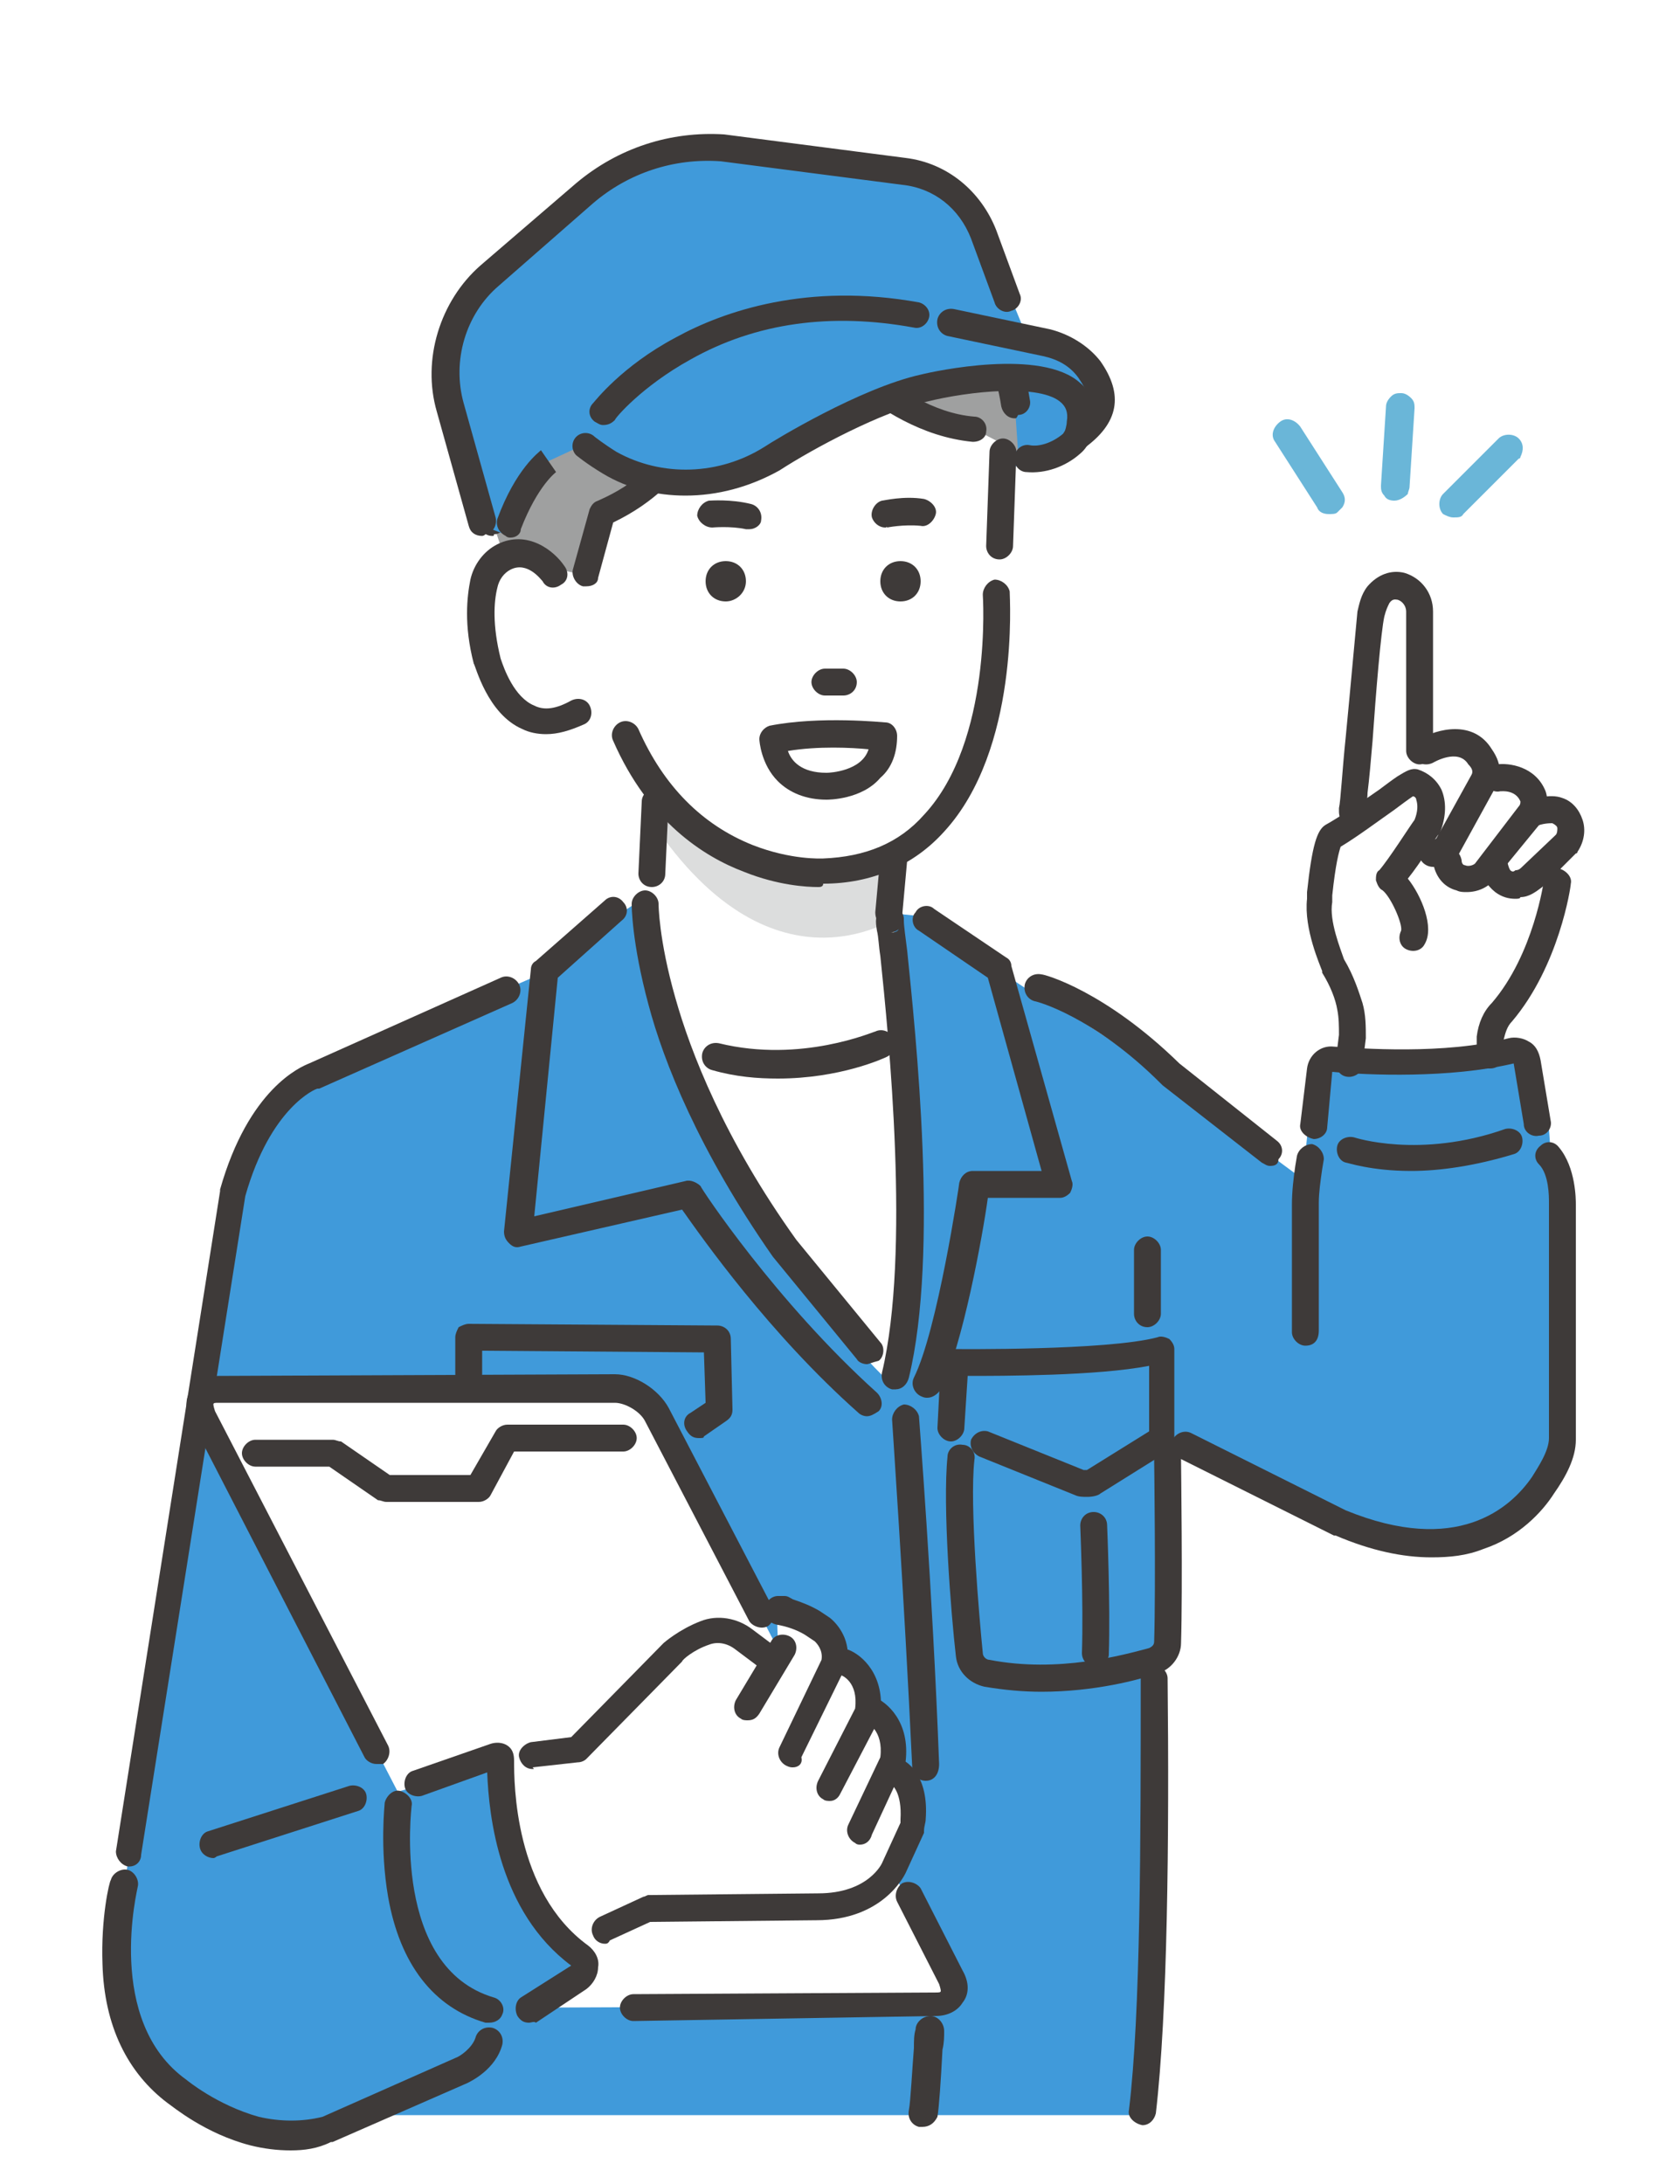 <?xml version="1.0" encoding="utf-8"?>
<!-- Generator: Adobe Illustrator 27.3.1, SVG Export Plug-In . SVG Version: 6.00 Build 0)  -->
<svg version="1.1" id="レイヤー_1" xmlns="http://www.w3.org/2000/svg" xmlns:xlink="http://www.w3.org/1999/xlink" x="0px"
	 y="0px" viewBox="0 0 100 130" style="enable-background:new 0 0 100 130;" xml:space="preserve">
<style type="text/css">
	.st0{fill:none;}
	.st1{fill:#6AB6D8;}
	.st2{fill:#FFFFFF;}
	.st3{fill:#409ADA;}
	.st4{fill:#3E3A39;}
	.st5{fill:#9FA0A0;}
	.st6{fill:#DCDDDD;}
	.st7{fill:url(#SVGID_1_);}
</style>
<pattern  x="-430" y="-185" width="19.2" height="19.2" patternUnits="userSpaceOnUse" id="新規パターンスウォッチ_1" viewBox="0 -19.2 19.2 19.2" style="overflow:visible;">
	<g>
		<rect x="0" y="-19.2" class="st0" width="19.2" height="19.2"/>
		<circle class="st1" cx="9.6" cy="-9.6" r="6.1"/>
		<rect x="0" y="-19.2" class="st0" width="19.2" height="19.2"/>
	</g>
</pattern>
<g>
	<path class="st2" d="M80.1,66.3l0.5-4.7c0,0-3.2-6.8-1.5-10.7l1.5-2.1l1.6-13.3c0,0,1.6-1.6,2.3,0.5l0.5,9c0,0,1.8-2.1,3.6,0.7
		c0,0,2.4,0.5,2.9,2.4c0,0,2.5-0.2,2.3,2.2l-0.9,2.7c0,0-1.9,6.9-3.7,8.5v6.9C89.1,68.3,81.4,71.9,80.1,66.3z"/>
	<path class="st3" d="M77.5,67.3l1.2-4.4c0,0,8.3,1.9,12.1-0.5l1,5.3C91.8,67.7,83.3,73.4,77.5,67.3z"/>
	<path class="st4" d="M80.5,49.2C80.4,49.2,80.4,49.2,80.5,49.2c-0.5,0-0.8-0.4-0.8-0.9c0-0.1,0-0.1,0-0.2c0.1-0.4,0.2-2.3,0.4-4.2
		c0.3-3.1,0.6-6.5,0.7-7.5c0.1-0.4,0.2-1,0.6-1.5c0.6-0.7,1.4-1,2.2-0.8c1,0.3,1.7,1.2,1.7,2.3l0,8.3c0,0.4-0.4,0.8-0.8,0.8
		c0,0,0,0,0,0c-0.4,0-0.8-0.4-0.8-0.8l0-8.3c0,0,0,0,0,0c0-0.3-0.2-0.6-0.5-0.7c-0.1,0-0.3-0.1-0.5,0.2c-0.1,0.2-0.2,0.4-0.3,0.8
		c-0.2,0.9-0.5,4.5-0.7,7.4c-0.1,1.2-0.2,2.3-0.3,3.1c0,0.4-0.1,0.7-0.1,1c0,0.1,0,0.2,0,0.3C81.2,49.1,80.6,49.2,80.5,49.2z
		 M79.9,47.8c-0.1,0.1-0.1,0.2-0.2,0.3C79.8,48,79.8,47.9,79.9,47.8z M80.5,47.6c-0.1,0-0.2,0-0.3,0.1
		C80.3,47.6,80.4,47.6,80.5,47.6C80.5,47.6,80.5,47.6,80.5,47.6z"/>
	<path class="st4" d="M85.3,51.6c-0.4,0-0.8-0.3-0.8-0.7c0-0.4,0.3-0.8,0.7-0.9c0.1,0,0.2,0,0.3-0.1l2.1-3.8c0.1-0.2,0-0.4-0.2-0.6
		c-0.6-1-2.1-0.1-2.1-0.1c-0.4,0.2-0.9,0.1-1.1-0.3c-0.2-0.4-0.1-0.9,0.3-1.1c1-0.6,3.2-1.2,4.3,0.6c0.7,1,0.5,1.8,0.2,2.3l-2.2,4
		c-0.1,0.1-0.2,0.2-0.3,0.3C86.5,51.3,86,51.6,85.3,51.6C85.3,51.6,85.3,51.6,85.3,51.6z"/>
	<path class="st4" d="M87.3,53.1c-0.2,0-0.4,0-0.6-0.1c-0.8-0.2-1.3-0.9-1.4-1.7c0-0.4,0.3-0.8,0.8-0.9c0.4,0,0.8,0.3,0.9,0.8
		c0,0.2,0.1,0.3,0.2,0.3c0.2,0.1,0.5,0,0.6-0.1l2.6-3.4c0.1-0.1,0.1-0.2,0.1-0.3c-0.3-0.7-1.1-0.6-1.2-0.6c-0.4,0.1-0.9-0.2-0.9-0.7
		c-0.1-0.4,0.2-0.9,0.7-0.9c0.7-0.1,2.3,0.1,2.9,1.6c0.2,0.6,0.1,1.3-0.3,1.9L89,52.3C88.6,52.8,88,53.1,87.3,53.1z"/>
	<path class="st4" d="M90.2,53.5c-0.4,0-0.8-0.1-1.2-0.4c-0.5-0.4-0.8-0.9-0.9-1.7c-0.1-0.4,0.3-0.8,0.7-0.9
		c0.4-0.1,0.8,0.3,0.9,0.7c0.1,0.5,0.2,0.6,0.2,0.6c0.1,0.1,0.2,0.1,0.3,0c0.2,0,0.3-0.1,0.4-0.2l2-1.9c0.1-0.1,0.1-0.3,0.1-0.4
		c0-0.1-0.1-0.2-0.3-0.3c-0.1,0-0.6,0-1,0.2c-0.4,0.2-0.9-0.1-1-0.5c-0.2-0.4,0-0.9,0.5-1c0.3-0.1,1.3-0.5,2.1-0.2
		c0.6,0.2,1,0.7,1.2,1.3c0.2,0.6,0.1,1.3-0.3,1.9c0,0.1-0.1,0.1-0.1,0.1l-2,2c-0.4,0.3-0.8,0.6-1.3,0.6
		C90.5,53.5,90.3,53.5,90.2,53.5z"/>
	<path class="st4" d="M80.3,64.1C80.3,64.1,80.3,64.1,80.3,64.1c-0.5,0-0.8-0.4-0.8-0.9l0.2-1.6c0-0.5,0-1-0.1-1.5
		c-0.1-0.6-0.4-1.4-0.9-2.2c0,0,0,0,0-0.1c-0.1-0.3-1.1-2.5-0.9-4.3c0-0.1,0-0.2,0-0.4c0.3-2.8,0.6-3.7,1.1-4
		c0.9-0.5,2.2-1.4,3.2-2.1c0.4-0.3,0.8-0.6,1.1-0.8c0.5-0.3,0.8-0.5,1.2-0.4c0.6,0.2,1.1,0.6,1.4,1.2c0.3,0.7,0.3,1.6-0.1,2.6
		c0,0,0,0.1-0.1,0.1c-0.1,0.1-1,1.6-1.8,2.6c0.8,1,1.6,2.9,1,3.9c-0.2,0.4-0.7,0.5-1.1,0.3c-0.4-0.2-0.5-0.7-0.3-1.1
		c0.1-0.4-0.6-2-1.1-2.4c-0.2-0.1-0.3-0.3-0.4-0.6c0-0.2,0-0.5,0.2-0.6c0.6-0.7,1.8-2.6,2.1-3c0.2-0.5,0.2-0.9,0.1-1.2
		c0-0.1-0.1-0.2-0.2-0.2c-0.3,0.2-0.7,0.5-1.1,0.8c-1,0.7-2.2,1.6-3.2,2.2c-0.1,0.3-0.3,1-0.5,2.9c0,0.2,0,0.3,0,0.4
		c-0.2,1.1,0.5,2.8,0.7,3.4c0.6,1,0.9,2,1.1,2.6c0.2,0.7,0.2,1.4,0.2,2.1l-0.2,1.6C81.1,63.8,80.7,64.1,80.3,64.1z M83.5,55.4
		L83.5,55.4L83.5,55.4z M83.5,55.3C83.5,55.3,83.5,55.3,83.5,55.3C83.5,55.3,83.5,55.3,83.5,55.3z"/>
	<path class="st4" d="M88.7,63.6c-0.4,0-0.8-0.3-0.8-0.8l0-1c0,0,0-0.1,0-0.1c0.1-0.8,0.4-1.5,0.9-2c2.5-2.9,3.1-7.3,3.1-7.3
		c0.1-0.4,0.5-0.8,0.9-0.7c0.4,0.1,0.8,0.5,0.7,0.9c0,0.2-0.7,4.9-3.5,8.2c-0.3,0.3-0.4,0.7-0.5,1.1l0,1
		C89.5,63.2,89.2,63.6,88.7,63.6C88.7,63.6,88.7,63.6,88.7,63.6z"/>
	<path class="st3" d="M61.6,59c0,0,4.4,2.7,9.2,6.2l6.9,5.1l-0.6,19.5l-16.3-8.2L61.6,59z"/>
	<path class="st3" d="M78,65.8l-2.4,22.9c0,0,9.6,6.5,15,0.9l2.9-4.2l-1.4-19.6C92.1,65.8,85.4,68.1,78,65.8z"/>
	<polygon class="st3" points="39,53 33.1,56.9 19.8,125.9 68.2,125.9 69.1,98.4 69.5,74.5 66.9,62.7 54.5,54.5 	"/>
	<path class="st2" d="M39.1,43.5c0,0.2-0.7,10.7-0.7,10.7s5.2,19.7,15,28.5c0,0,1.2-12.6,0.7-20.5l-0.9-6.9l-0.4-1.8l0.5-7.5
		L39.1,43.5z"/>
	<path class="st3" d="M32.6,57.8l-14.9,6.5c0,0-4,4.3-4.3,10l-6.2,39.2l24.1-0.3l6.9-51.3L32.6,57.8z"/>
	<polygon class="st3" points="59.6,21.9 60,27.8 63.1,27.5 65.9,24.7 63.1,21.6 	"/>
	<path class="st2" d="M60.3,25.4L53,17.2l-16.7,1.6l-4,14.5c0,0-1-1-2.7-0.1c-0.7,0.3-0.8,1-1,1.7c-0.2,0.9-0.6,1.8,0,4.1
		c0,0,0.9,5.2,5.1,2.9l3,1.6c3.9,10,12.7,9.1,12.7,9.1c10.6-0.4,10.1-14.8,10.1-14.8l0.5-6.2l0.2-5.8V25.4z"/>
	<path class="st5" d="M57.9,25.5c-3.3-0.3-6.5-3.1-7.8-4.4c-0.4-0.4-0.8-0.7-1.3-0.8c-3.6-1.3-6.2,2-6.2,2l-1,1.9
		c0,0-0.7,5.4-6.1,6.7l-0.5,3.4L30,33.1l-0.7-2.1c-2-11.8,7.2-13,7.2-13l1.8-1.5c0,0,1.5-3.3,8.8-3.2c0,0,11.7,0.3,13.3,10.7
		l0.2,2.9L57.9,25.5z"/>
	<path class="st6" d="M38.7,45.5c0,0,6,8.7,15,5.8v3.1c0,0-7.5,5.6-14.9-5.5L38.7,45.5z"/>
	<path class="st4" d="M59.5,33.3C59.5,33.3,59.5,33.3,59.5,33.3c-0.5,0-0.8-0.4-0.8-0.8l0.2-5.6c0-0.4,0.4-0.8,0.8-0.8
		c0.4,0,0.8,0.4,0.8,0.8l-0.2,5.6C60.3,32.9,59.9,33.3,59.5,33.3z"/>
	<path class="st4" d="M48.7,52.8c-0.7,0-2.4-0.1-4.4-0.9c-2.4-0.9-5.7-3-7.8-7.8c-0.2-0.4,0-0.9,0.4-1.1c0.4-0.2,0.9,0,1.1,0.4
		c1.5,3.4,3.8,5.7,6.8,6.9c2.3,0.9,4.1,0.8,4.2,0.8c0,0,0,0,0,0c2.5-0.1,4.5-0.9,6-2.6c4.1-4.4,3.5-13.1,3.5-13.1
		c0-0.4,0.3-0.8,0.7-0.9c0.4,0,0.8,0.3,0.9,0.7c0,0.4,0.6,9.4-3.9,14.3c-1.8,2-4.3,3.1-7.2,3.1C49,52.8,48.8,52.8,48.7,52.8z"/>
	<path class="st4" d="M32.5,43.7c-0.5,0-1-0.1-1.4-0.3c-2.1-0.9-2.8-3.8-2.9-3.9c-0.6-2.3-0.4-4-0.2-5c0.2-0.9,0.8-1.7,1.6-2.1
		c1.8-0.9,3.4,0.4,4,1.3c0.3,0.4,0.2,0.9-0.2,1.1c-0.4,0.3-0.9,0.2-1.1-0.2c-0.1-0.1-0.9-1.2-1.9-0.7c-0.4,0.2-0.7,0.6-0.8,1.1
		c-0.2,0.8-0.3,2.2,0.2,4.2c0.2,0.6,0.8,2.3,2,2.8c0.6,0.3,1.3,0.2,2.2-0.3c0.4-0.2,0.9-0.1,1.1,0.3c0.2,0.4,0.1,0.9-0.3,1.1
		C33.9,43.5,33.2,43.7,32.5,43.7z"/>
	<path class="st4" d="M43.2,35.8L43.2,35.8c-0.7,0-1.2-0.5-1.2-1.2l0,0c0-0.7,0.5-1.2,1.2-1.2l0,0c0.7,0,1.2,0.5,1.2,1.2l0,0
		C44.4,35.3,43.8,35.8,43.2,35.8z"/>
	<path class="st4" d="M53.6,35.8L53.6,35.8c-0.7,0-1.2-0.5-1.2-1.2l0,0c0-0.7,0.5-1.2,1.2-1.2l0,0c0.7,0,1.2,0.5,1.2,1.2l0,0
		C54.8,35.3,54.3,35.8,53.6,35.8z"/>
	<path class="st4" d="M44.6,31.5c-0.1,0-0.1,0-0.2,0c-0.9-0.2-2-0.1-2-0.1c-0.4,0-0.8-0.3-0.9-0.7c0-0.4,0.3-0.8,0.7-0.9
		c0.1,0,1.3-0.1,2.5,0.2c0.4,0.1,0.7,0.5,0.6,1C45.3,31.2,45,31.5,44.6,31.5z"/>
	<path class="st4" d="M52.7,31.4c-0.4,0-0.7-0.3-0.8-0.6c-0.1-0.4,0.2-0.9,0.6-1c0.1,0,1.3-0.3,2.5-0.1c0.4,0.1,0.8,0.5,0.7,0.9
		c-0.1,0.4-0.5,0.8-0.9,0.7c-1-0.1-2,0.1-2,0.1C52.8,31.3,52.8,31.4,52.7,31.4z"/>
	<path class="st4" d="M50.2,41.4h-1.1c-0.4,0-0.8-0.4-0.8-0.8c0-0.4,0.4-0.8,0.8-0.8h1.1c0.4,0,0.8,0.4,0.8,0.8
		C51,41.1,50.6,41.4,50.2,41.4z"/>
	<path class="st4" d="M34.9,34.9c-0.1,0-0.1,0-0.2,0c-0.4-0.1-0.7-0.6-0.6-1l1-3.6c0.1-0.2,0.2-0.4,0.5-0.5c4.6-2,5.3-5.7,5.3-5.8
		c0.1-0.4,0.5-0.7,0.9-0.6c0.4,0.1,0.7,0.5,0.6,0.9c0,0.2-0.9,4.4-5.9,6.8l-0.9,3.3C35.6,34.7,35.3,34.9,34.9,34.9z"/>
	<path class="st4" d="M57.9,26.3C57.9,26.3,57.9,26.3,57.9,26.3c-3.1-0.3-5.5-2-7.1-3.2c-0.3-0.2-0.6-0.4-0.8-0.6
		c-1.1-0.8-1.6-1-1.9-1.2c-3-1.1-4.7,1.3-4.8,1.4c-0.3,0.4-0.8,0.4-1.1,0.2c-0.4-0.3-0.4-0.8-0.2-1.1c0.9-1.2,3.4-3.1,6.7-1.9
		c0.6,0.2,1.2,0.6,2.3,1.4c0.3,0.2,0.5,0.4,0.8,0.6c1.5,1.1,3.7,2.7,6.2,2.9c0.4,0,0.8,0.4,0.7,0.9C58.7,26,58.4,26.3,57.9,26.3z"/>
	<path class="st4" d="M60.4,24.9c-0.4,0-0.7-0.3-0.8-0.7c-0.6-4-2.9-7-6.8-8.7c-2.9-1.3-5.7-1.4-5.7-1.4c-6.6-0.1-8,2.7-8,2.7
		c-0.2,0.4-0.7,0.6-1.1,0.4c-0.4-0.2-0.6-0.7-0.4-1.1c0.1-0.2,1.8-3.8,9.6-3.7c0.1,0,3.1,0.1,6.4,1.5c4.4,1.9,7,5.3,7.7,9.9
		c0.1,0.4-0.2,0.9-0.7,0.9C60.5,24.9,60.5,24.9,60.4,24.9z"/>
	<path class="st4" d="M29.3,31.9c-0.4,0-0.7-0.3-0.8-0.7c-0.7-4.2-0.2-7.6,1.7-10.2c2.4-3.3,6-3.8,6.2-3.8c0.4-0.1,0.8,0.3,0.9,0.7
		c0.1,0.4-0.3,0.8-0.7,0.9c0,0-3.2,0.5-5.1,3.2c-1.6,2.2-2,5.2-1.4,8.9c0.1,0.4-0.2,0.9-0.7,0.9C29.4,31.9,29.4,31.9,29.3,31.9z"/>
	<path class="st4" d="M52.9,55.2C52.9,55.2,52.9,55.2,52.9,55.2c-0.5,0-0.8-0.4-0.8-0.9l0.3-3.3c0-0.4,0.4-0.8,0.9-0.7
		c0.4,0,0.8,0.4,0.7,0.9l-0.3,3.3C53.7,54.9,53.3,55.2,52.9,55.2z"/>
	<path class="st4" d="M38.8,52.8C38.8,52.8,38.8,52.8,38.8,52.8c-0.5,0-0.8-0.4-0.8-0.8l0.2-4.3c0-0.4,0.4-0.8,0.8-0.8
		c0.4,0,0.8,0.4,0.8,0.8l-0.2,4.3C39.6,52.5,39.2,52.8,38.8,52.8z"/>
	<path class="st4" d="M7.7,111.1c0,0-0.1,0-0.1,0c-0.4-0.1-0.7-0.5-0.7-0.9l6.2-39.3c0,0,0-0.1,0-0.1c1.7-6,4.8-7.3,5.3-7.5
		l11.4-5.1c0.4-0.2,0.9,0,1.1,0.4c0.2,0.4,0,0.9-0.4,1.1L19,64.8c0,0,0,0-0.1,0c-0.1,0-2.8,1.1-4.3,6.4l-6.2,39.2
		C8.4,110.8,8.1,111.1,7.7,111.1z"/>
	<path class="st2" d="M55.7,119.4L32,119.5c-0.9,0-2.1-0.7-2.5-1.6L12.1,84.3c-0.5-0.9-0.1-1.6,0.9-1.6l23.6-0.1
		c0.9,0,2.1,0.7,2.5,1.6l17.4,33.7C57,118.7,56.6,119.4,55.7,119.4z"/>
	
		<pattern  id="SVGID_1_" xlink:href="#譁ｰ隕上ヱ繧ｿ繝ｼ繝ｳ繧ｹ繧ｦ繧ｩ繝メ_1" patternTransform="matrix(5.281349e-02 -5.281349e-02 5.281349e-02 5.281349e-02 -6426.739 -7601.396)">
	</pattern>
	<path class="st7" d="M55.7,119.4L32,119.5c-0.9,0-2.1-0.7-2.5-1.6L12.1,84.3c-0.5-0.9-0.1-1.6,0.9-1.6l23.6-0.1
		c0.9,0,2.1,0.7,2.5,1.6l17.4,33.7C57,118.7,56.6,119.4,55.7,119.4z"/>
	<path class="st2" d="M31.2,104.5l3.3-0.3l5.7-6.2c0,0,3.7-0.2,5.5,0.2c1.1,0.2,0.2-1.9,0.8-2c0,0,2.7,0.9,3.4,2.6
		c0,0,1.1-0.3,1.8,2.4c0,0,1.3,0.3,1.5,3.1l0.2,1.4c0,0,1.5,0.9,1.2,3.1l-2.5,4.2c0,0-2,1.2-5.5,0.7l-7.8,0.1l-5.1,2.7
		c0,0-5.1-8.6-4.5-11.6L31.2,104.5z"/>
	<path class="st4" d="M28.5,89.4H23c-0.2,0-0.3-0.1-0.5-0.1l-2.9-2h-4.4c-0.4,0-0.8-0.4-0.8-0.8c0-0.4,0.4-0.8,0.8-0.8h4.6
		c0.2,0,0.3,0.1,0.5,0.1l2.9,2h4.8l1.5-2.6c0.1-0.2,0.4-0.4,0.7-0.4h6.9c0.4,0,0.8,0.4,0.8,0.8c0,0.4-0.4,0.8-0.8,0.8h-6.5L29.2,89
		C29.1,89.2,28.8,89.4,28.5,89.4z"/>
	<path class="st4" d="M37.7,120.3c-0.4,0-0.8-0.4-0.8-0.8c0-0.4,0.4-0.8,0.8-0.8l18-0.1c0.2,0,0.3,0,0.3-0.1c0,0,0-0.1-0.1-0.4
		l-2.5-4.9c-0.2-0.4,0-0.9,0.3-1.1c0.4-0.2,0.9,0,1.1,0.3l2.5,4.9c0.4,0.7,0.4,1.4,0,1.9c-0.3,0.5-0.9,0.8-1.6,0.8L37.7,120.3
		C37.7,120.3,37.7,120.3,37.7,120.3z"/>
	<path class="st4" d="M22.4,105c-0.3,0-0.6-0.2-0.7-0.4L11.4,84.6c-0.4-0.7-0.4-1.4,0-1.9c0.3-0.5,0.9-0.8,1.6-0.8l23.6-0.1
		c0,0,0,0,0,0c1.2,0,2.6,0.9,3.2,2L46,95.7c0.2,0.4,0,0.9-0.3,1.1c-0.4,0.2-0.9,0-1.1-0.3l-6.2-11.9c-0.3-0.6-1.2-1.1-1.8-1.1
		c0,0,0,0,0,0L13,83.5c-0.2,0-0.3,0-0.3,0.1c0,0,0,0.1,0.1,0.4l10.3,19.9c0.2,0.4,0,0.9-0.3,1.1C22.6,105,22.5,105,22.4,105z"/>
	<path class="st4" d="M31.7,105.3c-0.4,0-0.7-0.3-0.8-0.7c-0.1-0.4,0.3-0.8,0.7-0.9l2.4-0.3l5.5-5.6c0,0,0,0,0,0
		c0,0,0.9-0.8,2.2-1.3c1-0.4,2.2-0.2,3.1,0.5l1.2,0.9c0.4,0.3,0.4,0.8,0.1,1.1c-0.3,0.4-0.8,0.4-1.1,0.1l-1.2-0.9
		c-0.5-0.4-1.1-0.5-1.6-0.3c-0.9,0.3-1.6,0.9-1.6,1l-5.7,5.8c-0.1,0.1-0.3,0.2-0.5,0.2l-2.7,0.3C31.8,105.3,31.8,105.3,31.7,105.3z"
		/>
	<path class="st4" d="M47.2,105.2c-0.1,0-0.2,0-0.4-0.1c-0.4-0.2-0.6-0.7-0.4-1.1l2.5-5.2c0.1-0.6-0.3-1-0.4-1.1l-0.6-0.4
		c-0.5-0.3-1.1-0.5-1.7-0.6c-0.4-0.1-0.7-0.4-0.7-0.9c0-0.4,0.4-0.8,0.8-0.8h0.4c0.2,0,0.3,0.1,0.5,0.2c0.6,0.2,1.1,0.4,1.6,0.7
		l0.6,0.4c0,0,0,0,0,0c0.5,0.4,1.3,1.4,1,2.8c0,0.1,0,0.1-0.1,0.2l-2.6,5.3C47.8,105,47.5,105.2,47.2,105.2z"/>
	<path class="st4" d="M49.4,107.2c-0.1,0-0.3,0-0.4-0.1c-0.4-0.2-0.5-0.7-0.3-1.1l2.2-4.3c0.2-1.6-0.8-2-0.9-2
		c-0.4-0.2-0.6-0.6-0.5-1c0.2-0.4,0.6-0.6,1-0.5c0.8,0.3,2.2,1.5,1.9,3.9c0,0.1,0,0.2-0.1,0.3l-2.3,4.4
		C49.9,107,49.7,107.2,49.4,107.2z M51.7,102L51.7,102L51.7,102z"/>
	<path class="st4" d="M51.2,109.8c-0.1,0-0.2,0-0.3-0.1c-0.4-0.2-0.6-0.7-0.4-1.1l1.9-4c0.2-1.6-0.8-2.1-0.9-2.1
		c-0.4-0.2-0.6-0.6-0.5-1c0.2-0.4,0.6-0.6,1-0.5c0.8,0.3,2.2,1.5,1.9,3.9c0,0.1,0,0.2-0.1,0.2l-1.9,4.1
		C51.8,109.6,51.5,109.8,51.2,109.8z M53.2,104.9L53.2,104.9L53.2,104.9z"/>
	<path class="st4" d="M36,115.7c-0.3,0-0.6-0.2-0.7-0.5c-0.2-0.4,0-0.9,0.4-1.1l2.6-1.2c0.1,0,0.2-0.1,0.3-0.1l10.1-0.1
		c3,0,3.8-1.8,3.8-1.8c0,0,0,0,0,0l1.1-2.4c0-0.1,0-0.1,0-0.2c0.1-1.6-0.5-2.1-0.6-2.1c0,0,0,0,0,0l0.8-1.4c0.2,0.1,1.5,0.9,1.3,3.5
		c0,0.2-0.1,0.4-0.1,0.7c0,0,0,0,0,0.1l-1.1,2.4c-0.1,0.2-1.4,2.8-5.3,2.8l-9.9,0.1l-2.4,1.1C36.2,115.7,36.1,115.7,36,115.7z"/>
	<path class="st4" d="M68,126.5C67.9,126.5,67.9,126.5,68,126.5c-0.5-0.1-0.9-0.5-0.8-0.9c0.7-5.8,0.7-16.2,0.7-25.7
		c0-0.4,0.4-0.8,0.8-0.8c0,0,0,0,0,0c0.4,0,0.8,0.4,0.8,0.8c0.1,9.5,0,19.9-0.7,25.9C68.7,126.2,68.4,126.5,68,126.5z"/>
	<path class="st4" d="M68.3,79C68.3,79,68.3,79,68.3,79c-0.5,0-0.8-0.4-0.8-0.8l0-3.8c0-0.4,0.4-0.8,0.8-0.8c0,0,0,0,0,0
		c0.4,0,0.8,0.4,0.8,0.8l0,3.8C69.1,78.6,68.7,79,68.3,79z"/>
	<path class="st4" d="M44.5,102.4c-0.1,0-0.3,0-0.4-0.1c-0.4-0.2-0.5-0.7-0.3-1.1l2.1-3.5c0.2-0.4,0.7-0.5,1.1-0.3
		c0.4,0.2,0.5,0.7,0.3,1.1l-2.1,3.5C45,102.3,44.8,102.4,44.5,102.4z"/>
	<path class="st3" d="M7.4,112c0,0-5.4,14,9.5,15.2l11.7-4.3l1.6-3.1l4.7-3c0,0-6-6.4-5.2-12.2l-5.5,1.9l-10.8,3L7.4,112z"/>
	<path class="st4" d="M12.7,110.6c-0.3,0-0.7-0.2-0.8-0.6c-0.1-0.4,0.1-0.9,0.5-1l8.4-2.7c0.4-0.1,0.9,0.1,1,0.5
		c0.1,0.4-0.1,0.9-0.5,1l-8.4,2.7C12.9,110.5,12.8,110.6,12.7,110.6z"/>
	<path class="st4" d="M17.3,128c-0.8,0-1.6-0.1-2.4-0.3c-2.7-0.7-4.6-2.3-4.9-2.5c-2.4-1.8-3.8-4.6-3.9-8.3c-0.1-2.7,0.4-4.9,0.5-5
		c0.1-0.4,0.6-0.7,1-0.6c0.4,0.1,0.7,0.6,0.6,1c0,0.1-2,8,2.9,11.5c0,0,0,0,0,0c0,0,1.8,1.5,4.3,2.2c1.3,0.3,2.6,0.3,3.8,0l7.9-3.5
		c0.3-0.1,1-0.6,1.2-1.2c0.1-0.4,0.5-0.7,1-0.6c0.4,0.1,0.7,0.5,0.6,1c-0.4,1.5-1.9,2.2-2.1,2.3c0,0,0,0,0,0l-8,3.5c0,0-0.1,0-0.1,0
		C18.9,127.9,18.1,128,17.3,128z"/>
	<path class="st4" d="M29.1,120.4c-0.1,0-0.2,0-0.2,0c-3.1-0.9-5.1-3.5-5.8-7.5c-0.5-2.9-0.2-5.5-0.2-5.6c0.1-0.4,0.5-0.8,0.9-0.7
		c0.4,0.1,0.8,0.5,0.7,0.9c0,0.1-1.2,9.6,4.9,11.4c0.4,0.1,0.7,0.6,0.5,1C29.8,120.2,29.5,120.4,29.1,120.4z"/>
	<path class="st4" d="M31.5,120.4c-0.3,0-0.5-0.1-0.7-0.4c-0.2-0.4-0.1-0.9,0.2-1.1L34,117c-4.3-3.2-4.9-8.9-5-11.5l-3.9,1.4
		c-0.4,0.1-0.9-0.1-1-0.5c-0.1-0.4,0.1-0.9,0.5-1l4.6-1.6c0.3-0.1,0.7-0.1,1,0.1c0.3,0.2,0.4,0.5,0.4,0.9c0,1.3,0,7.8,4.4,11
		c0.4,0.3,0.7,0.8,0.6,1.3c0,0.5-0.3,1-0.7,1.3l-3,2C31.8,120.3,31.6,120.4,31.5,120.4z"/>
	<path class="st3" d="M34.9,26.4c0,0,4.5,3.5,8.8,1.5c0,0,14.9-8.8,20.1-4.9l0.9,1.8c0,0,2.3-2.3-0.9-4.4l-2.9-0.9l-3.4-8.3
		L42.1,8.2c0,0-4.3-0.2-6.5,2.6l-8.5,7.4c0,0-1.4,2.1-0.3,5.3l2.2,7.9l1.3,0.5c0,0,0.3-1.9,1.8-4.2L34.9,26.4z"/>
	<path class="st4" d="M40.8,29.5c-1.7,0-3.4-0.4-4.9-1.3c-1-0.6-1.6-1.1-1.6-1.1c-0.3-0.3-0.3-0.8,0-1.1c0.3-0.3,0.8-0.3,1.1,0
		c0,0,0.5,0.4,1.3,0.9c2.7,1.5,6.1,1.4,8.8-0.3c0.6-0.4,5.7-3.5,9.3-4.3c0.8-0.2,7.2-1.6,9.5,0.5c0.5,0.4,1,1.3,0.8,2.6
		c-0.1,0.4-0.2,1.1-0.8,1.6c-0.9,0.8-2.1,1.2-3.2,1.1c-0.4,0-0.8-0.4-0.7-0.9c0-0.4,0.4-0.8,0.9-0.7c0.5,0.1,1.3-0.1,2-0.7
		c0.1-0.1,0.2-0.5,0.2-0.7c0.1-0.6-0.1-0.9-0.3-1.1c-1.2-1.2-5.6-0.7-8-0.1c0,0,0,0,0,0c-2.7,0.6-6.8,2.8-8.8,4.1
		C44.6,29,42.7,29.5,40.8,29.5z"/>
	<path class="st4" d="M64.1,26.9c-0.2,0-0.5-0.1-0.7-0.3c-0.3-0.4-0.2-0.9,0.2-1.1c1.7-1.2,1.2-2.1,0.6-3c-0.5-0.7-1.2-1.1-2.1-1.3
		l-5.7-1.2c-0.4-0.1-0.7-0.5-0.6-1c0.1-0.4,0.5-0.7,1-0.6l5.7,1.2c1.2,0.3,2.3,1,3,1.9c1.4,2,1.1,3.7-1,5.2
		C64.4,26.8,64.3,26.9,64.1,26.9z"/>
	<path class="st4" d="M35.9,25.3c-0.2,0-0.3-0.1-0.5-0.2c-0.4-0.3-0.4-0.8-0.1-1.1c0.1-0.1,1.7-2.2,4.9-3.9
		c2.9-1.6,7.9-3.3,14.5-2.1c0.4,0.1,0.7,0.5,0.6,0.9c-0.1,0.4-0.5,0.7-0.9,0.6c-4.9-0.9-9.4-0.3-13.3,1.9c-2.9,1.6-4.5,3.5-4.5,3.6
		C36.4,25.2,36.2,25.3,35.9,25.3z"/>
	<path class="st4" d="M30.4,32c-0.1,0-0.2,0-0.3-0.1c-0.4-0.2-0.6-0.6-0.5-1c1.1-3,2.5-4,2.6-4.1l0.9,1.3l0,0c0,0-1.1,0.8-2.1,3.4
		C31,31.8,30.7,32,30.4,32z"/>
	<path class="st4" d="M28.7,31.9c-0.4,0-0.7-0.2-0.8-0.6L26,24.5c-0.9-3.1,0.2-6.6,2.6-8.7l5.7-4.9c2.5-2.1,5.6-3.1,8.8-2.9
		c0,0,0,0,0,0l10.8,1.4c2.5,0.3,4.5,2,5.4,4.3l1.4,3.8c0.2,0.4-0.1,0.9-0.5,1c-0.4,0.2-0.9-0.1-1-0.5l-1.4-3.8
		c-0.7-1.8-2.2-3-4.1-3.2L42.9,9.6c-2.8-0.2-5.5,0.7-7.6,2.5L29.7,17c-2,1.7-2.8,4.5-2.1,7l1.9,6.8c0.1,0.4-0.1,0.9-0.6,1
		C28.8,31.9,28.7,31.9,28.7,31.9z"/>
	<path class="st4" d="M51.6,81.2c-0.2,0-0.5-0.1-0.6-0.3l-5-6.1c0,0,0,0,0,0c-4.4-6.3-6.5-11.6-7.4-15c-1-3.7-1-5.9-1-6
		c0-0.4,0.4-0.8,0.8-0.8c0,0,0,0,0,0c0.4,0,0.8,0.4,0.8,0.8l0,0c0,0,0,2.1,1,5.6c0.9,3.2,2.9,8.4,7.2,14.4l5,6.1
		c0.3,0.3,0.2,0.9-0.1,1.1C51.9,81.1,51.7,81.2,51.6,81.2z"/>
	<path class="st4" d="M51.6,84.3c-0.2,0-0.4-0.1-0.5-0.2c-5.3-4.7-9.3-10.4-10.5-12.1L31,74.2c-0.3,0.1-0.5,0-0.7-0.2
		c-0.2-0.2-0.3-0.4-0.3-0.7l1.6-15.6c0-0.2,0.1-0.4,0.3-0.5l4.1-3.6c0.3-0.3,0.8-0.3,1.1,0.1c0.3,0.3,0.3,0.8-0.1,1.1l-3.8,3.4
		l-1.4,14.2l9-2.1c0.3-0.1,0.7,0.1,0.9,0.3c0,0.1,4.5,6.9,10.5,12.3c0.3,0.3,0.4,0.8,0.1,1.1C52,84.2,51.8,84.3,51.6,84.3z"/>
	<path class="st4" d="M53.3,82.7c-0.1,0-0.1,0-0.2,0c-0.4-0.1-0.7-0.5-0.6-1c1.7-7.1,0.4-20-0.1-24.8c-0.1-0.6-0.1-1.1-0.2-1.5
		c-0.1-0.6-0.1-0.9,0.2-1.2c0.2-0.2,0.4-0.3,0.6-0.3c0.4,0,0.8,0.4,0.8,0.8c0,0,0,0.1,0,0.1c0,0.3,0.1,1,0.2,1.8
		c0.5,4.9,1.9,18,0.1,25.4C54,82.4,53.7,82.7,53.3,82.7z M53.5,55.3c-0.1,0.1-0.3,0.2-0.5,0.2C53.2,55.5,53.4,55.5,53.5,55.3z"/>
	<path class="st4" d="M55.2,83.2c-0.1,0-0.2,0-0.4-0.1c-0.4-0.2-0.6-0.7-0.4-1.1c1.4-2.8,2.7-11.5,2.7-11.6c0.1-0.4,0.4-0.7,0.8-0.7
		H62l-3.2-11.5l-4.1-2.8c-0.4-0.2-0.5-0.8-0.2-1.1c0.2-0.4,0.8-0.5,1.1-0.2l4.3,2.9c0.2,0.1,0.3,0.3,0.3,0.5l3.6,12.8
		c0.1,0.2,0,0.5-0.1,0.7c-0.2,0.2-0.4,0.3-0.6,0.3h-4.3c-0.3,2.2-1.5,8.8-2.8,11.4C55.8,83,55.5,83.2,55.2,83.2z"/>
	<path class="st4" d="M46.3,64.2c-1.2,0-2.5-0.1-3.9-0.5c-0.4-0.1-0.7-0.5-0.6-1c0.1-0.4,0.5-0.7,1-0.6c4.9,1.2,9.2-0.7,9.3-0.7
		c0.4-0.2,0.9,0,1.1,0.4c0.2,0.4,0,0.9-0.4,1.1C52.6,63,50,64.2,46.3,64.2z"/>
	<path class="st4" d="M64.7,89.1c-0.2,0-0.5,0-0.7-0.1l-5.7-2.3c-0.4-0.2-0.6-0.6-0.5-1c0.2-0.4,0.6-0.6,1-0.5l5.7,2.3
		c0.1,0,0.2,0,0.2,0l3.7-2.3v-3.9c-3.1,0.6-8.7,0.6-10.8,0.6l-0.2,3.1c0,0.4-0.4,0.8-0.8,0.8c-0.4,0-0.8-0.4-0.8-0.8l0.2-3.9
		c0-0.4,0.4-0.8,0.8-0.8c0,0,0,0,0,0c0.1,0,9.1,0.1,12.1-0.7c0.2-0.1,0.5,0,0.7,0.1c0.2,0.2,0.3,0.4,0.3,0.6v5.4
		c0,0.3-0.1,0.5-0.4,0.7l-4,2.5C65.4,89,65.1,89.1,64.7,89.1z"/>
	<path class="st4" d="M65.2,99.2C65.2,99.2,65.2,99.2,65.2,99.2c-0.5,0-0.8-0.4-0.8-0.8c0.1-3-0.1-7.5-0.1-7.6
		c0-0.4,0.3-0.8,0.8-0.8c0.4,0,0.8,0.3,0.8,0.8c0,0,0.2,4.7,0.1,7.7C66,98.8,65.6,99.2,65.2,99.2z"/>
	<path class="st4" d="M62,100.7c-1.1,0-2.2-0.1-3.4-0.3c-0.9-0.2-1.6-0.9-1.7-1.8c-0.3-2.6-0.8-9-0.5-11.9c0-0.4,0.4-0.8,0.9-0.7
		c0.4,0,0.8,0.4,0.7,0.9c-0.3,2.7,0.3,9.5,0.5,11.5c0,0.2,0.2,0.4,0.4,0.4c4.1,0.8,8-0.3,9.5-0.7c0.2-0.1,0.3-0.2,0.3-0.4
		c0.1-3.3,0-10.8,0-10.8c0-0.4,0.3-0.8,0.8-0.8c0,0,0,0,0,0c0.4,0,0.8,0.4,0.8,0.8c0,0.3,0.1,7.6,0,10.9c0,0.8-0.6,1.6-1.4,1.8
		C67.8,100,65.1,100.7,62,100.7z"/>
	<path class="st4" d="M41.6,85.6c-0.3,0-0.5-0.1-0.7-0.4c-0.3-0.4-0.2-0.9,0.2-1.1l0.9-0.6l-0.1-3l-13.2-0.1v1.4
		c0,0.4-0.4,0.8-0.8,0.8c-0.4,0-0.8-0.4-0.8-0.8v-2.2c0-0.2,0.1-0.4,0.2-0.6c0.2-0.1,0.4-0.2,0.6-0.2c0,0,0,0,0,0l14.8,0.1
		c0.4,0,0.8,0.3,0.8,0.8l0.1,4.2c0,0.3-0.1,0.5-0.4,0.7l-1.3,0.9C41.9,85.6,41.8,85.6,41.6,85.6z"/>
	<path class="st4" d="M54.9,126.6c-0.1,0-0.1,0-0.2,0c-0.4-0.1-0.7-0.5-0.6-1c0.1-0.5,0.2-2.5,0.3-3.7c0-0.4,0-0.8,0.1-1.1
		c0-0.4,0.4-0.8,0.9-0.8c0.4,0,0.8,0.4,0.8,0.9c0,0.3,0,0.7-0.1,1.1c-0.1,1.9-0.2,3.4-0.3,4C55.6,126.4,55.3,126.6,54.9,126.6z"/>
	<path class="st4" d="M55.1,106c-0.4,0-0.8-0.3-0.8-0.8c-0.5-10.6-1.2-20.6-1.2-20.7c0-0.4,0.3-0.8,0.7-0.9c0.4,0,0.8,0.3,0.9,0.7
		c0,0.1,0.8,10.1,1.2,20.7C55.9,105.6,55.6,106,55.1,106C55.1,106,55.1,106,55.1,106z"/>
	<path class="st4" d="M77.7,80.1C77.7,80.1,77.7,80.1,77.7,80.1c-0.4,0-0.8-0.4-0.8-0.8l0-7.6c0-0.8,0.1-1.6,0.2-2.3l0.1-0.6
		c0.1-0.4,0.5-0.7,0.9-0.7c0.4,0.1,0.7,0.5,0.7,0.9l-0.1,0.6c0,0,0,0,0,0c-0.1,0.7-0.2,1.4-0.2,2l0,7.6
		C78.5,79.8,78.2,80.1,77.7,80.1z"/>
	<path class="st4" d="M85.2,92.7c-1.7,0-3.6-0.4-5.7-1.3c0,0,0,0-0.1,0l-9.2-4.6c-0.4-0.2-0.6-0.7-0.4-1.1c0.2-0.4,0.7-0.6,1.1-0.4
		l9.2,4.6c6.6,2.7,9.8-0.1,11.1-2c0.3-0.5,1-1.5,1-2.3l0-14c0,0,0,0,0,0c0-0.4,0-1.7-0.6-2.3c-0.3-0.3-0.3-0.8,0.1-1.1
		c0.3-0.3,0.8-0.3,1.1,0.1c1,1.2,1,3.1,1,3.4l0,14c0,1.1-0.6,2.2-1.3,3.2c-0.7,1.1-2.1,2.6-4.2,3.3C87.3,92.6,86.3,92.7,85.2,92.7z"
		/>
	<path class="st4" d="M75.6,69.4c-0.2,0-0.3-0.1-0.5-0.2l-5.9-4.6c0,0,0,0-0.1-0.1c-4-4-7.4-4.9-7.5-4.9c-0.4-0.1-0.7-0.5-0.6-1
		c0.1-0.4,0.5-0.7,1-0.6c0.2,0,3.8,1,8.2,5.3l5.8,4.6c0.4,0.3,0.4,0.8,0.1,1.1C76.1,69.3,75.9,69.4,75.6,69.4z"/>
	<path class="st4" d="M49.2,47.6c-1.2,0-2.2-0.4-2.9-1.1c-1-1-1.1-2.4-1.1-2.5c0-0.4,0.3-0.7,0.6-0.8c3-0.6,6.8-0.2,6.9-0.2
		c0.4,0,0.7,0.4,0.7,0.8c0,1-0.3,1.9-1,2.5C51.3,47.6,49.3,47.6,49.2,47.6C49.2,47.6,49.2,47.6,49.2,47.6z M46.9,44.7
		c0.2,0.6,0.8,1.3,2.3,1.3c0,0,0,0,0,0c0.2,0,2.1-0.1,2.5-1.4C50.7,44.5,48.7,44.4,46.9,44.7z"/>
	<g>
		<g>
			<path class="st1" d="M79.7,30.1c0,0.1-0.1,0.1-0.2,0.2c-0.3,0.2-0.7,0.1-0.9-0.2l-2.5-3.9c-0.2-0.3-0.1-0.7,0.2-0.9
				c0.3-0.2,0.7-0.1,0.9,0.2l2.5,3.9C79.8,29.6,79.8,29.9,79.7,30.1z"/>
			<path class="st1" d="M79.1,30.6c-0.3,0-0.6-0.1-0.7-0.4l-2.5-3.9c-0.3-0.4-0.1-0.9,0.3-1.2c0.4-0.3,0.9-0.1,1.2,0.3l2.5,3.9
				c0.2,0.3,0.2,0.6,0,0.9v0c-0.1,0.1-0.2,0.2-0.3,0.3C79.5,30.6,79.3,30.6,79.1,30.6z M76.7,25.4c-0.1,0-0.2,0-0.2,0.1
				c-0.2,0.1-0.3,0.4-0.1,0.6l2.5,3.9c0.1,0.2,0.4,0.3,0.6,0.1c0.1,0,0.1-0.1,0.1-0.1c0.1-0.1,0.1-0.3,0-0.5L77,25.6
				C76.9,25.5,76.8,25.4,76.7,25.4z"/>
		</g>
		<g>
			<path class="st1" d="M83.6,29.2c-0.1,0.2-0.3,0.3-0.6,0.3c-0.4,0-0.6-0.3-0.6-0.7l0.3-4.7c0-0.4,0.3-0.6,0.7-0.6
				c0.4,0,0.6,0.3,0.6,0.7l-0.3,4.7C83.6,29,83.6,29.1,83.6,29.2z"/>
			<path class="st1" d="M83,29.8C83,29.8,83,29.8,83,29.8c-0.3,0-0.5-0.1-0.6-0.3c-0.2-0.2-0.2-0.4-0.2-0.6l0.3-4.7
				c0-0.2,0.1-0.4,0.3-0.6c0.2-0.2,0.4-0.2,0.6-0.2c0.2,0,0.4,0.1,0.6,0.3c0.2,0.2,0.2,0.4,0.2,0.6l-0.3,4.7c0,0.1-0.1,0.3-0.1,0.4
				C83.6,29.6,83.3,29.8,83,29.8z M83.3,23.8c-0.1,0-0.2,0-0.3,0.1c-0.1,0.1-0.1,0.2-0.1,0.3l-0.3,4.7c0,0.1,0,0.2,0.1,0.3
				c0.1,0.1,0.2,0.1,0.3,0.1c0.2,0,0.3-0.1,0.4-0.2v0c0-0.1,0.1-0.1,0.1-0.2l0.3-4.7c0-0.1,0-0.2-0.1-0.3
				C83.5,23.9,83.4,23.8,83.3,23.8C83.3,23.8,83.3,23.8,83.3,23.8z"/>
		</g>
		<g>
			<path class="st1" d="M90.4,27c0,0-0.1,0.1-0.1,0.1L87,30.4c-0.2,0.3-0.7,0.3-0.9,0c-0.3-0.2-0.3-0.7,0-0.9l3.3-3.3
				c0.2-0.3,0.7-0.3,0.9,0C90.5,26.4,90.5,26.8,90.4,27z"/>
			<path class="st1" d="M86.5,30.8c-0.2,0-0.4-0.1-0.6-0.2c-0.3-0.3-0.3-0.9,0-1.2l3.3-3.3c0.3-0.3,0.9-0.3,1.2,0
				c0.3,0.3,0.3,0.7,0.1,1.1l0,0c0,0.1-0.1,0.1-0.1,0.1l-3.3,3.3C87,30.8,86.8,30.8,86.5,30.8z M89.8,26.3c-0.1,0-0.2,0-0.3,0.1
				l-3.3,3.3c-0.2,0.2-0.2,0.4,0,0.6c0.2,0.2,0.4,0.2,0.6,0l3.3-3.3c0,0,0,0,0.1-0.1c0.1-0.2,0.1-0.4-0.1-0.5
				C90,26.3,89.9,26.3,89.8,26.3z"/>
		</g>
	</g>
	<path class="st4" d="M84,69.7c-2.4,0-3.8-0.5-3.9-0.5c-0.4-0.1-0.6-0.6-0.5-1c0.1-0.4,0.6-0.6,1-0.5c0,0,3.9,1.3,9-0.5
		c0.4-0.1,0.9,0.1,1,0.5c0.1,0.4-0.1,0.9-0.5,1C87.8,69.4,85.7,69.7,84,69.7z"/>
	<path class="st4" d="M78.2,67.8C78.2,67.8,78.2,67.8,78.2,67.8c-0.5-0.1-0.9-0.5-0.8-0.9l0.4-3.3c0.1-0.8,0.8-1.4,1.6-1.3
		c1.5,0.1,6.6,0.5,10.4-0.5c0.4-0.1,0.9,0,1.2,0.2c0.4,0.2,0.6,0.6,0.7,1.1l0.6,3.6c0.1,0.4-0.2,0.9-0.7,0.9
		c-0.4,0.1-0.9-0.2-0.9-0.7l-0.6-3.6c-3.8,0.9-8.7,0.7-10.8,0.5L79,67.1C79,67.5,78.6,67.8,78.2,67.8z M90.2,63.4L90.2,63.4
		L90.2,63.4z"/>
</g>
</svg>
